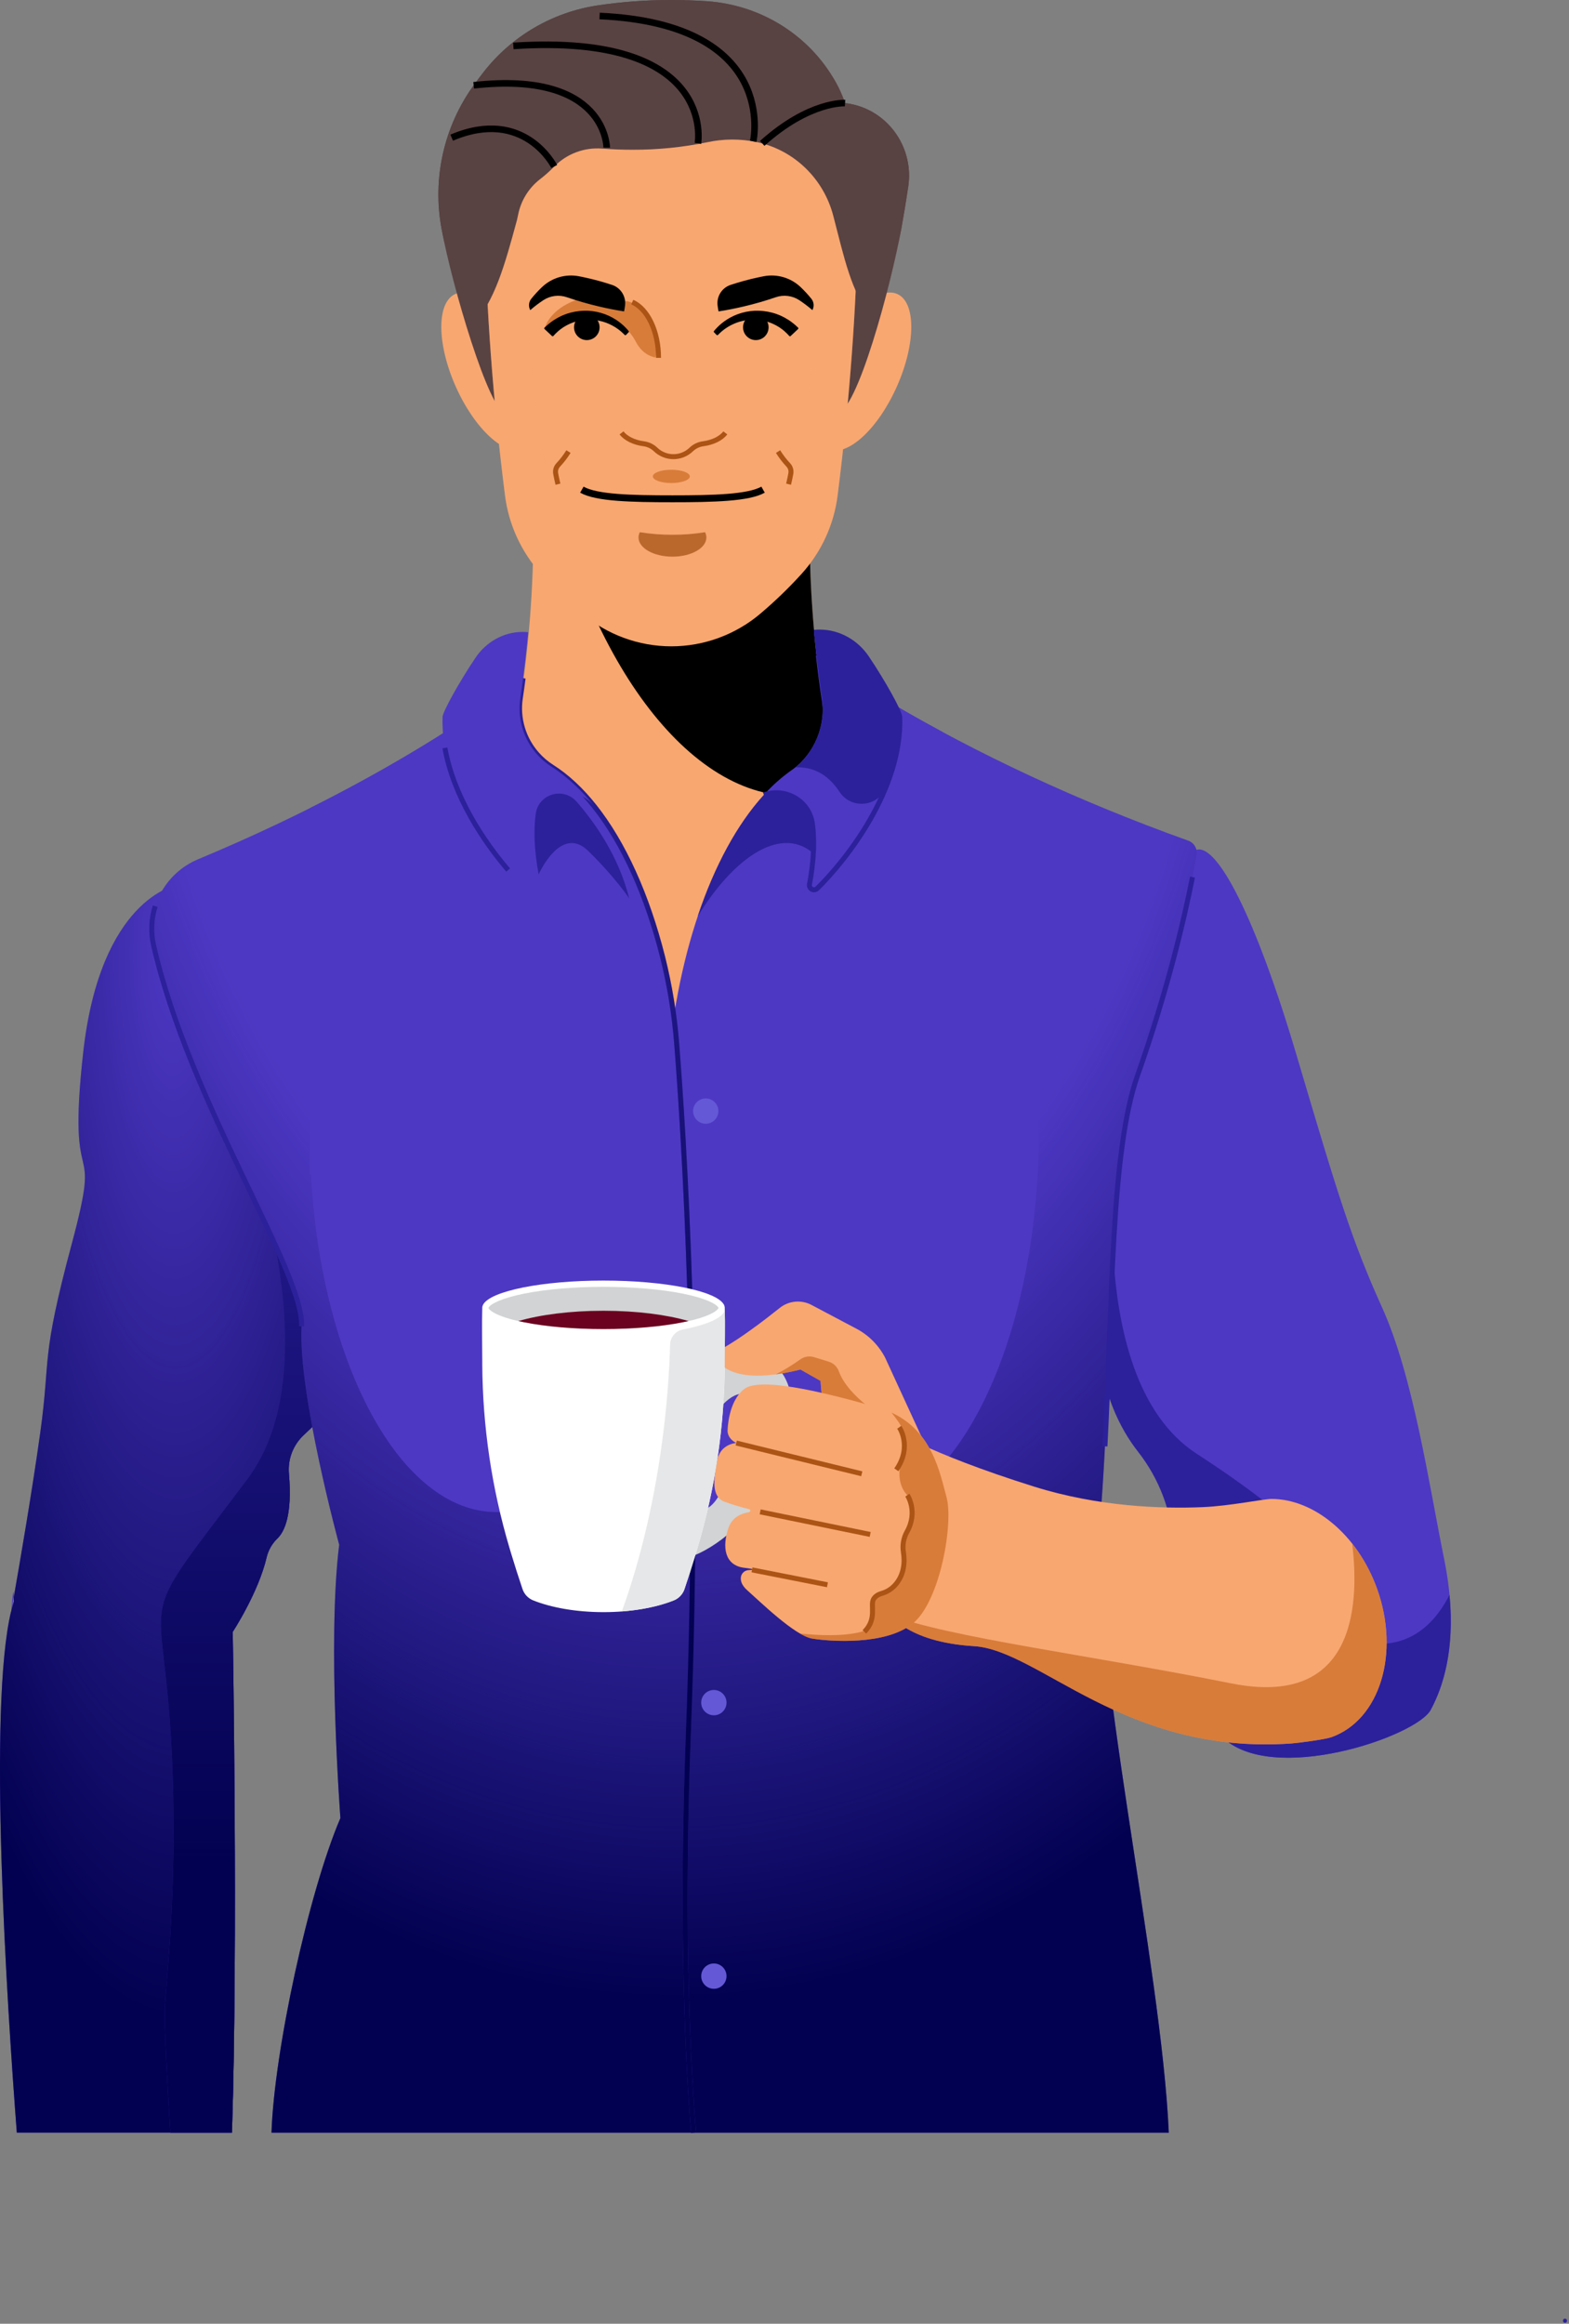 <?xml version="1.0" encoding="UTF-8"?> <svg xmlns="http://www.w3.org/2000/svg" width="633" height="937" viewBox="0 0 633 937" fill="none"><rect x="0" y="0" width="633" height="937" fill="#808080" stroke="none"/> <path d="M468.197 341.138C468.197 341.138 474.411 345.278 482.695 342.675C490.979 340.072 506.479 369.434 523.128 425.614C539.776 481.794 545.183 499.756 557.668 527.395C570.153 555.035 576.393 597.896 582.637 628.691C588.882 659.486 583.053 678.627 577.227 689.447C571.402 700.267 512.864 720.215 492.895 700.247C478.474 685.826 475.255 650.147 473.466 622.97C472.618 609.32 467.653 596.247 459.226 585.475C452.034 576.347 444.112 561.282 442.792 538.42C440.296 495.106 437.797 370.258 437.797 370.258L468.197 341.138Z" fill="#4D38C3"></path> <path d="M536.78 658.009C563.679 670.28 577.675 657.108 584.79 643.072C586.93 665.6 582.076 680.42 577.219 689.441C571.394 700.261 512.865 720.219 492.89 700.244C486.917 694.271 482.871 684.657 480.047 673.512C493.396 658.887 512.735 647.042 536.78 658.009Z" fill="#2C219B"></path> <path d="M451.871 447.539C451.871 447.539 434.144 554.733 482.837 586.222C531.53 617.71 541.556 636.312 541.556 636.312L473.672 625.696C473.609 624.779 473.549 623.87 473.491 622.97C472.642 609.319 467.677 596.247 459.251 585.475C452.058 576.347 444.136 561.282 442.816 538.42C441.718 519.359 440.619 484.517 439.734 451.468L451.871 447.539Z" fill="#2C219B"></path> <path d="M5.58 643.899C5.5 637.99 4.713 647.312 4.532 649.567C4.585 649.345 4.642 649.124 4.696 648.897C4.88 647.858 5.185 646.156 5.58 643.899Z" fill="#4D38C3"></path> <path d="M6.783 859.937H93.578C96.063 784.251 93.896 658.009 93.896 658.009C93.896 658.009 104.24 642.228 107.56 627.981C108.259 625.052 109.787 622.386 111.961 620.303C114.752 617.596 117.991 610.883 116.564 594.224C116.31 591.343 116.717 588.441 117.754 585.74C118.792 583.039 120.432 580.611 122.55 578.641C130.811 570.993 143.862 557.396 148.451 544.138C155.365 524.159 70.846 357.039 70.846 357.039C70.846 357.039 40.496 362.419 33.579 424.27C26.661 486.122 41.645 454.238 28.969 501.491C16.293 548.744 20.518 546.737 16.29 577.324C13.044 600.81 7.832 631.099 5.571 643.899C5.571 644.418 5.571 645.048 5.571 645.815C5.259 646.77 4.964 647.805 4.683 648.901L4.482 650.033C4.482 650.033 4.482 649.859 4.519 649.56C-4.945 688.281 2.77 807.556 6.783 859.937Z" fill="#4D38C3"></path> <path d="M6.783 859.937H93.578C96.063 784.251 93.896 658.009 93.896 658.009C93.896 658.009 104.24 642.228 107.56 627.981C108.259 625.052 109.787 622.386 111.961 620.303C114.752 617.596 117.991 610.883 116.564 594.224C116.31 591.343 116.717 588.441 117.754 585.74C118.792 583.039 120.432 580.611 122.55 578.641C130.811 570.993 143.862 557.396 148.451 544.138C155.365 524.159 70.846 357.039 70.846 357.039C70.846 357.039 40.496 362.419 33.579 424.27C26.661 486.122 41.645 454.238 28.969 501.491C16.293 548.744 20.518 546.737 16.29 577.324C13.044 600.81 7.832 631.099 5.571 643.899C5.571 644.418 5.571 645.048 5.571 645.815C5.259 646.77 4.964 647.805 4.683 648.901L4.482 650.033C4.482 650.033 4.482 649.859 4.519 649.56C-4.945 688.281 2.77 807.556 6.783 859.937Z" fill="url(#paint0_radial)"></path> <path d="M68.514 693.9C72.534 749.842 67.509 794.964 66.504 808.578C66.116 813.854 67.218 835.46 68.715 859.938H93.578C96.063 784.251 93.896 658.009 93.896 658.009C93.896 658.009 104.24 642.228 107.56 627.981C108.259 625.052 109.787 622.387 111.962 620.304C114.752 617.597 117.991 610.884 116.564 594.225C116.31 591.343 116.717 588.441 117.754 585.741C118.792 583.04 120.432 580.612 122.551 578.642C130.811 570.994 143.862 557.397 148.452 544.138C153.091 530.739 116.598 451.157 92.064 400.192L78.57 405.056C78.57 405.056 143.892 537.918 99.674 596.637C55.457 655.356 64.495 637.971 68.514 693.9Z" fill="#2C219B"></path> <path d="M68.514 693.9C72.534 749.842 67.509 794.964 66.504 808.578C66.116 813.854 67.218 835.46 68.715 859.938H93.578C96.063 784.251 93.896 658.009 93.896 658.009C93.896 658.009 104.24 642.228 107.56 627.981C108.259 625.052 109.787 622.387 111.962 620.304C114.752 617.597 117.991 610.884 116.564 594.225C116.31 591.343 116.717 588.441 117.754 585.741C118.792 583.04 120.432 580.612 122.551 578.642C130.811 570.994 143.862 557.397 148.452 544.138C153.091 530.739 116.598 451.157 92.064 400.192L78.57 405.056C78.57 405.056 143.892 537.918 99.674 596.637C55.457 655.356 64.495 637.971 68.514 693.9Z" fill="url(#paint1_linear)"></path> <path d="M121.664 534.802C120.194 561.818 136.846 622.876 136.846 622.876C131.948 662.069 137.335 733.085 137.335 733.085C124.431 763.197 110.59 827.343 109.531 859.95H471.538C468.604 792.588 439.654 665.288 443.922 612.116C449.309 545.019 446.505 468.96 458.879 433.844C472.808 394.316 479.648 362.493 482.76 344.812C482.976 343.595 482.754 342.341 482.134 341.272C481.515 340.203 480.536 339.387 479.373 338.97C390.221 307.019 316.497 262.527 271.921 217.455L269.466 218.175C233.696 263.796 165.735 310.734 79.912 346.474C73.306 349.226 67.885 354.223 64.604 360.583C61.322 366.942 60.392 374.256 61.977 381.235C76.381 444.476 122.833 513.265 121.664 534.802Z" fill="#4D38C3"></path> <path d="M121.664 534.802C120.194 561.818 136.846 622.876 136.846 622.876C131.948 662.069 137.335 733.085 137.335 733.085C124.431 763.197 110.59 827.343 109.531 859.95H471.538C468.604 792.588 439.654 665.288 443.922 612.116C449.309 545.019 446.505 468.96 458.879 433.844C472.808 394.316 479.648 362.493 482.76 344.812C482.976 343.595 482.754 342.341 482.134 341.272C481.515 340.203 480.536 339.387 479.373 338.97C390.221 307.019 316.497 262.527 271.921 217.455L269.466 218.175C233.696 263.796 165.735 310.734 79.912 346.474C73.306 349.226 67.885 354.223 64.604 360.583C61.322 366.942 60.392 374.256 61.977 381.235C76.381 444.476 122.833 513.265 121.664 534.802Z" fill="url(#paint2_radial)"></path> <path d="M481.099 353.663C477.441 372.178 470.714 400.226 458.876 433.831C448.253 463.98 448.826 524.277 445.781 583.201" stroke="#2C219B" stroke-width="2.01" stroke-miterlimit="10"></path> <path d="M121.663 534.802C122.835 513.266 76.393 444.477 61.969 381.235C60.769 375.995 60.989 370.53 62.605 365.404" stroke="#2C219B" stroke-width="2.01" stroke-miterlimit="10"></path> <path d="M334.277 143.846C326.613 161.121 326.573 177.796 334.2 181.089C341.828 184.382 354.209 173.049 361.873 155.771C369.538 138.493 369.578 121.82 361.95 118.527C354.323 115.235 341.942 126.57 334.277 143.846ZM211.412 143.846C219.076 161.121 219.117 177.796 211.489 181.089C203.862 184.382 191.481 173.049 183.816 155.771C176.152 138.493 176.111 121.82 183.739 118.527C191.367 115.235 203.751 126.57 211.412 143.846Z" fill="#F8A770"></path> <path d="M363.634 92.185C359.59 114.455 345.702 166.656 337.568 166.656H204.108C197.465 166.656 182.169 114.455 178.123 92.185L178.073 91.911C176.261 81.94 176.48 71.707 178.718 61.823C180.955 51.939 185.164 42.609 191.093 34.391C192.386 32.604 193.726 30.817 195.113 29.031C206.419 14.551 222.839 4.95 241.003 2.199C250.893 0.723 260.88 -0.011 270.88 0.001C275.724 0.001 280.483 0.164 285.157 0.49C306.02 1.934 325.074 13.196 335.947 31.061C337.999 34.366 339.67 37.892 340.928 41.573C341.949 41.678 342.963 41.846 343.963 42.075C358.94 45.425 368.675 59.953 366.441 75.138C365.612 80.757 364.676 86.439 363.634 92.185Z" fill="#594242"></path> <path d="M214.071 187.447H327.732C326.033 208.581 326.281 233.062 328.857 258.986C332.361 294.253 339.556 326.006 348.561 349.733L270.905 448.034L193.242 349.723C202.247 325.999 209.442 294.243 212.946 258.976C215.522 233.062 215.77 208.581 214.071 187.447Z" fill="#F8A770"></path> <path d="M324.551 320.67C329.387 320.191 334.128 319.004 338.62 317.15C334.329 299.63 330.949 279.926 328.869 258.986C326.293 233.065 326.045 208.585 327.743 187.451H220.25C236.835 267.699 279.995 325.045 324.551 320.67Z" fill="black"></path> <path d="M202.484 66.327C197.819 73.59 195.418 82.076 195.586 90.707C196.149 123.736 198.806 160.766 203.733 199.687C203.733 199.741 203.733 199.798 203.757 199.852C205.267 211.62 210.35 222.642 218.322 231.43C223.5 237.123 229.044 242.471 234.92 247.439C244.954 255.947 257.682 260.617 270.837 260.617C283.992 260.617 296.72 255.947 306.754 247.439C312.63 242.471 318.173 237.124 323.349 231.43C331.325 222.645 336.411 211.622 337.918 199.852C337.918 199.798 337.918 199.741 337.938 199.687C342.869 160.766 345.522 123.736 346.088 90.707C346.257 82.077 343.857 73.591 339.194 66.327L339.02 66.056C335.909 61.267 331.884 57.139 327.175 53.909C322.466 50.679 317.165 48.411 311.578 47.233C284.704 41.661 256.973 41.661 230.1 47.233C224.514 48.411 219.216 50.68 214.509 53.91C209.802 57.139 205.778 61.265 202.668 66.052L202.484 66.327Z" fill="#F8A770"></path> <g style="mix-blend-mode:multiply" opacity="0.25"> <path d="M326.973 151.678C330.604 114.709 328.135 79.8 320.943 50.358C328.327 53.787 334.597 59.226 339.032 66.052L339.207 66.324C343.871 73.586 346.271 82.071 346.104 90.701C345.541 123.73 342.888 160.759 337.954 199.681C337.954 199.734 337.954 199.791 337.934 199.845C336.427 211.615 331.341 222.638 323.365 231.424C318.189 237.117 312.646 242.465 306.77 247.433C304.724 249.167 302.555 250.751 300.281 252.173C313.614 224.289 323.241 189.678 326.973 151.678Z" fill="#F8A770"></path> </g> <g style="mix-blend-mode:screen" opacity="0.3"> <path d="M214.706 151.678C211.075 114.709 213.544 79.8 220.736 50.358C213.352 53.787 207.083 59.226 202.647 66.052L202.473 66.324C197.809 73.586 195.408 82.071 195.575 90.701C196.138 123.73 198.791 160.759 203.725 199.681C203.725 199.734 203.725 199.791 203.746 199.845C205.253 211.615 210.338 222.638 218.314 231.424C223.49 237.117 229.034 242.465 234.909 247.433C236.955 249.167 239.124 250.751 241.398 252.173C228.062 224.289 218.435 189.678 214.706 151.678Z" fill="#F8A770"></path> </g> <path opacity="0.6" d="M219.75 132.319H219.941L224.534 131.143L229.327 128.148L234.931 127.143H242.609L246.086 129.193L246.133 129.217C246.113 129.444 246.096 129.676 246.086 129.913C246.565 129.837 247.052 129.828 247.534 129.887C249.654 130.131 251.888 131.562 253.878 133.876C254.942 135.126 255.859 136.494 256.612 137.953C257.269 139.243 258.138 140.413 259.184 141.413C260.64 142.804 262.46 143.755 264.434 144.157C264.633 143.246 264.745 142.319 264.768 141.387C264.807 138.56 264.343 135.75 263.398 133.086C260.759 125.438 255.195 120.383 250.833 121.579C250.735 121.606 250.636 121.636 250.535 121.669C249.834 121.915 249.196 122.312 248.666 122.832L241.326 119.174C230.654 119.897 221.974 125.284 219.75 132.319Z" fill="#C36016"></path> <path d="M292.629 174.557C290.907 176.768 287.624 178.416 283.674 178.938C281.863 179.177 280.176 179.989 278.861 181.256C276.932 183.108 274.361 184.143 271.687 184.143C269.013 184.143 266.442 183.108 264.513 181.256C263.86 180.626 263.11 180.105 262.292 179.712C261.473 179.318 260.597 179.057 259.696 178.938C255.747 178.416 252.464 176.768 250.742 174.557" stroke="#AB5415" stroke-width="2.01" stroke-miterlimit="10"></path> <path d="M195.129 29.037C206.43 14.557 222.845 4.954 241.005 2.198C250.895 0.722 260.882 -0.012 270.882 0C272.694 0 274.493 0.03 276.285 0.077L277.059 0.181V0.094C279.871 0.177 282.652 0.313 285.404 0.503C306.297 1.977 325.34 13.399 336.134 31.371C338.102 34.586 339.71 38.008 340.927 41.575C341.948 41.681 342.962 41.849 343.962 42.078C358.939 45.427 368.674 59.956 366.44 75.14C365.613 80.757 364.68 86.438 363.639 92.184C361.398 104.532 354.595 116.464 351.657 127.837C343.456 118.099 340.562 103.792 336.167 86.969C332.342 72.31 320.758 60.84 306.019 57.453L305.144 57.259C298.583 55.91 291.812 55.947 285.266 57.37C275.347 59.408 265.244 60.419 255.118 60.384C250.944 60.384 246.857 60.224 242.884 59.915C239.338 59.636 235.775 60.14 232.445 61.39C229.116 62.641 226.101 64.607 223.616 67.151C221.806 69.003 219.867 70.724 217.814 72.303C213.238 75.877 210.111 80.986 209.011 86.687C208.82 87.652 208.659 88.382 208.542 88.821C203.674 106.709 199.601 121.666 190.61 131.153C187.327 118.792 180.597 105.738 178.138 92.184L178.088 91.91C176.276 81.939 176.496 71.706 178.733 61.822C180.971 51.938 185.18 42.608 191.109 34.39C192.395 32.603 193.735 30.819 195.129 29.037Z" fill="#594242"></path> <path d="M307.85 197.443C301.998 200.769 287.838 201.128 271.3 201.128C254.762 201.128 240.606 200.793 234.75 197.443" stroke="black" stroke-width="2.787" stroke-miterlimit="10"></path> <path d="M271.29 215.633C275.697 215.644 280.099 215.299 284.451 214.601C284.795 215.26 284.978 215.991 284.984 216.735C284.984 221.003 278.85 224.46 271.286 224.46C263.722 224.46 257.605 221.003 257.605 216.735C257.611 215.991 257.794 215.26 258.138 214.601C262.487 215.299 266.885 215.644 271.29 215.633Z" fill="#BB682D"></path> <path d="M265.675 144.298C265.675 133.511 261.183 124.44 255.09 121.817" stroke="#AB5415" stroke-width="2.01" stroke-miterlimit="10"></path> <path d="M253.337 133.726L253.079 133.425C252.905 133.23 252.681 132.942 252.315 132.577C252.138 132.396 251.947 132.185 251.726 131.974L251.012 131.304L250.161 130.584C249.853 130.339 249.522 130.095 249.177 129.834C248.418 129.294 247.627 128.801 246.808 128.356C245.89 127.857 244.937 127.422 243.958 127.057C242.902 126.67 241.821 126.359 240.722 126.125C239.58 125.892 238.422 125.745 237.258 125.687H237.037H236.926H235.754H235.529L234.625 125.727C234.327 125.743 234.042 125.78 233.751 125.804C232.613 125.918 231.486 126.122 230.381 126.413C229.838 126.541 229.319 126.722 228.803 126.879C228.548 126.966 228.3 127.063 228.053 127.154C227.805 127.244 227.563 127.335 227.329 127.442L226.632 127.743L225.962 128.078C225.523 128.283 225.121 128.52 224.726 128.748C224.331 128.976 223.976 129.207 223.624 129.418C223.272 129.629 222.954 129.87 222.663 130.088C222.076 130.527 221.571 130.919 221.175 131.271C220.78 131.622 220.475 131.9 220.268 132.095L219.953 132.393L222.967 135.227L223.209 134.962C223.366 134.791 223.591 134.527 223.905 134.225C224.22 133.924 224.602 133.555 225.061 133.15C225.299 132.959 225.547 132.748 225.818 132.537C226.09 132.326 226.381 132.112 226.696 131.904C227.011 131.696 227.336 131.468 227.701 131.271L228.237 130.956L228.806 130.658C228.997 130.554 229.195 130.46 229.399 130.366C229.604 130.272 229.808 130.175 230.016 130.085C230.441 129.921 230.87 129.73 231.325 129.586C232.254 129.262 233.208 129.014 234.176 128.842C234.424 128.802 234.679 128.748 234.923 128.718L235.657 128.628L235.841 128.604H236.045L236.457 128.577L236.869 128.551H237.224C238.254 128.524 239.284 128.575 240.306 128.705C241.3 128.838 242.282 129.04 243.247 129.311C244.154 129.573 245.04 129.899 245.9 130.286C246.676 130.633 247.43 131.027 248.158 131.465C248.493 131.679 248.812 131.884 249.113 132.085L249.944 132.688L250.651 133.254C250.865 133.431 251.046 133.589 251.22 133.753C251.555 134.041 251.833 134.336 252.014 134.51L252.295 134.788L253.337 133.726Z" fill="black" stroke="black" stroke-width="0.76" stroke-linecap="round" stroke-linejoin="round"></path> <path d="M236.749 137.14C239.595 137.14 241.902 134.833 241.902 131.988C241.902 129.143 239.595 126.836 236.749 126.836C233.904 126.836 231.597 129.143 231.597 131.988C231.597 134.833 233.904 137.14 236.749 137.14Z" fill="black"></path> <path d="M213.932 125.06C213.539 124.343 213.366 123.525 213.437 122.71C213.508 121.895 213.819 121.119 214.331 120.481C215.645 118.854 217.06 117.312 218.569 115.865L218.605 115.831C220.555 113.955 222.926 112.572 225.519 111.799C228.112 111.026 230.853 110.884 233.512 111.386C234.017 111.482 234.524 111.582 235.033 111.687C237.207 112.136 239.334 112.649 241.398 113.215C243.298 113.733 245.148 114.291 246.948 114.89C248.636 115.454 250.077 116.583 251.029 118.086C251.982 119.589 252.387 121.374 252.178 123.141C252.077 123.955 251.946 124.765 251.779 125.573C248.496 125.057 245.136 124.403 241.729 123.603C237.324 122.573 232.974 121.322 228.695 119.854C227.133 119.314 225.469 119.139 223.829 119.343C222.189 119.546 220.618 120.122 219.235 121.027C217.38 122.247 215.608 123.59 213.932 125.047V125.06Z" fill="black"></path> <path d="M288.339 133.726L288.597 133.424C288.771 133.23 288.996 132.942 289.361 132.577C289.539 132.396 289.73 132.185 289.951 131.974L290.664 131.304L291.515 130.583C291.823 130.339 292.155 130.094 292.5 129.833C293.259 129.293 294.05 128.8 294.868 128.356C295.787 127.856 296.739 127.422 297.719 127.056C298.774 126.67 299.856 126.358 300.955 126.125C302.097 125.891 303.255 125.744 304.419 125.686H304.64H304.75H305.923H306.147L307.052 125.726C307.35 125.743 307.634 125.78 307.926 125.803C309.064 125.917 310.19 126.121 311.296 126.413C311.838 126.54 312.358 126.721 312.874 126.879C313.128 126.966 313.376 127.063 313.624 127.153C313.872 127.244 314.113 127.334 314.348 127.441L315.044 127.743L315.714 128.078C316.153 128.282 316.555 128.52 316.95 128.748C317.346 128.976 317.701 129.207 318.052 129.418C318.404 129.629 318.722 129.87 319.014 130.088C319.6 130.527 320.106 130.918 320.501 131.27C320.896 131.622 321.201 131.9 321.409 132.094L321.724 132.392L318.709 135.226L318.468 134.962C318.31 134.791 318.086 134.526 317.771 134.225C317.456 133.923 317.074 133.555 316.615 133.149C316.377 132.959 316.13 132.747 315.858 132.536C315.587 132.325 315.296 132.111 314.981 131.903C314.666 131.696 314.341 131.468 313.976 131.27L313.44 130.955L312.87 130.657C312.679 130.553 312.482 130.46 312.277 130.366C312.073 130.272 311.869 130.175 311.661 130.084C311.236 129.92 310.807 129.729 310.351 129.585C309.422 129.262 308.469 129.013 307.5 128.842C307.253 128.801 306.998 128.748 306.753 128.718L306.02 128.627L305.836 128.604H305.631L305.219 128.577L304.807 128.55H304.452C303.422 128.523 302.392 128.575 301.37 128.704C300.377 128.837 299.394 129.04 298.429 129.311C297.523 129.573 296.636 129.899 295.776 130.285C295 130.633 294.246 131.026 293.518 131.465C293.183 131.679 292.865 131.883 292.563 132.084L291.733 132.687L291.026 133.253C290.812 133.431 290.631 133.588 290.456 133.752C290.121 134.041 289.843 134.335 289.663 134.51L289.381 134.788L288.339 133.726Z" fill="black" stroke="black" stroke-width="0.76" stroke-linecap="round" stroke-linejoin="round"></path> <path d="M304.929 137.14C307.774 137.14 310.081 134.833 310.081 131.988C310.081 129.142 307.774 126.835 304.929 126.835C302.084 126.835 299.777 129.142 299.777 131.988C299.777 134.833 302.084 137.14 304.929 137.14Z" fill="black"></path> <path d="M327.744 125.06C328.137 124.343 328.31 123.525 328.239 122.71C328.168 121.895 327.857 121.119 327.345 120.481C326.031 118.854 324.616 117.312 323.107 115.865L323.071 115.831C321.121 113.955 318.75 112.572 316.157 111.799C313.564 111.026 310.823 110.884 308.164 111.386C307.659 111.482 307.152 111.582 306.643 111.687C304.469 112.136 302.342 112.649 300.278 113.215C298.378 113.733 296.528 114.291 294.728 114.89C293.04 115.454 291.599 116.583 290.647 118.086C289.694 119.589 289.289 121.374 289.499 123.141C289.599 123.955 289.73 124.765 289.897 125.573C293.18 125.057 296.54 124.403 299.947 123.603C304.352 122.573 308.702 121.322 312.981 119.854C314.543 119.314 316.207 119.139 317.847 119.343C319.487 119.546 321.058 120.122 322.441 121.027C324.296 122.247 326.068 123.59 327.744 125.047V125.06Z" fill="black"></path> <path d="M313.902 182.087C315.099 184.022 316.487 185.833 318.045 187.491C318.473 187.951 318.787 188.506 318.961 189.11C319.136 189.714 319.166 190.35 319.05 190.968C318.785 192.419 318.482 193.842 318.142 195.236" stroke="#AB5415" stroke-width="2.01" stroke-miterlimit="10"></path> <path d="M229.339 182.087C228.142 184.022 226.753 185.833 225.195 187.491C224.767 187.951 224.454 188.506 224.279 189.11C224.105 189.714 224.074 190.35 224.19 190.968C224.456 192.419 224.759 193.842 225.098 195.236" stroke="#AB5415" stroke-width="2.01" stroke-miterlimit="10"></path> <path d="M340.924 41.575C340.924 41.575 326.65 40.62 307.516 57.818" stroke="black" stroke-width="2.66" stroke-miterlimit="10"></path> <path d="M303.879 57.001C303.879 57.001 314.598 9.788 241.907 6.445" stroke="black" stroke-width="2.66" stroke-miterlimit="10"></path> <path d="M281.566 57.819C281.566 57.819 289.428 13.125 207.106 18.512" stroke="black" stroke-width="2.66" stroke-miterlimit="10"></path> <path d="M244.772 59.534C244.772 59.534 244.772 28.38 191.097 34.393" stroke="black" stroke-width="2.66" stroke-miterlimit="10"></path> <path d="M223.588 67.128C223.588 67.128 211.562 43.059 182.234 55.51" stroke="black" stroke-width="2.66" stroke-miterlimit="10"></path> <path opacity="0.6" d="M270.84 194.767C274.958 194.767 278.297 193.57 278.297 192.094C278.297 190.617 274.958 189.42 270.84 189.42C266.722 189.42 263.383 190.617 263.383 192.094C263.383 193.57 266.722 194.767 270.84 194.767Z" fill="#C36016"></path> <path d="M124.953 325.899V473.627H125.439C129.72 550.214 161.6 609.707 200.294 609.707H343.771C385.383 609.707 419.113 540.909 419.113 456.04C419.113 398.185 403.432 347.797 380.254 321.585V295.148C362.703 285.753 345.654 275.449 329.176 264.279C329.886 270.664 330.711 276.917 331.652 283.038C332.462 288.212 331.792 293.509 329.717 298.318C327.642 303.126 324.248 307.249 319.927 310.208C297.249 325.604 279.351 362.453 272.011 408.952C266.487 373.842 254.927 344.263 239.853 325.232C234.54 318.533 228.798 313.146 222.705 309.287C220.463 307.863 218.433 306.13 216.675 304.139C213.969 301.096 211.963 297.498 210.798 293.596C209.634 289.695 209.339 285.585 209.935 281.557C210.337 278.895 210.716 276.202 211.071 273.477C186.493 291.881 157.447 309.649 124.953 325.899Z" fill="#4D38C3"></path> <path d="M211.043 273.474C210.688 276.194 210.311 278.886 209.911 281.551C209.314 285.578 209.608 289.688 210.773 293.59C211.938 297.491 213.944 301.09 216.651 304.132C218.408 306.124 220.438 307.857 222.68 309.281C228.764 313.14 234.515 318.529 239.828 325.226C251.492 339.928 261.039 360.938 267.33 385.922C270.208 397.466 272.113 409.232 273.025 421.095C275.802 456.292 282.884 564.341 277.748 698.056C275.042 768.564 276.844 821.967 279.778 859.927" stroke="#2C219B" stroke-width="2.01" stroke-miterlimit="10"></path> <path d="M211.043 273.474C210.688 276.194 210.311 278.886 209.911 281.551C209.314 285.578 209.608 289.688 210.773 293.59C211.938 297.491 213.944 301.09 216.651 304.132C218.408 306.124 220.438 307.857 222.68 309.281C228.764 313.14 234.515 318.529 239.828 325.226C251.492 339.928 261.039 360.938 267.33 385.922C270.208 397.466 272.113 409.232 273.025 421.095C275.802 456.292 282.884 564.341 277.748 698.056C275.042 768.564 276.844 821.967 279.778 859.927" stroke="url(#paint3_linear)" stroke-width="2.01" stroke-miterlimit="10"></path> <path d="M285.348 554.79C285.348 554.79 313.132 535.602 319.007 562.14C324.883 588.677 296.962 624.886 273.319 629.24C249.676 633.595 280.993 608.294 280.993 608.294C280.993 608.294 286.708 612.026 292.145 598.753C297.582 585.481 301.96 562.602 300.258 562.14C298.557 561.677 291.656 561.584 282.169 580.899C272.682 600.214 285.348 554.79 285.348 554.79Z" fill="#D1D3D4"></path> <path d="M292.391 527.392C292.391 527.322 292.391 527.262 292.391 527.205C292.356 526.766 292.221 526.34 291.995 525.962C288.89 520.545 268.349 516.361 243.483 516.361C218.617 516.361 198.063 520.565 194.964 525.965C194.739 526.343 194.604 526.767 194.569 527.205C194.569 527.262 194.569 527.322 194.569 527.392C194.361 534.065 194.569 542.132 194.569 548.992C194.569 549.364 194.569 549.749 194.569 550.155C194.707 575.189 198.394 600.076 205.519 624.075C205.734 624.806 205.955 625.533 206.169 626.256C207.674 631.241 209.221 636.08 210.809 640.774C211.159 641.806 211.73 642.749 212.483 643.537C213.235 644.326 214.149 644.941 215.163 645.34C222.51 648.258 232.489 650.053 243.483 650.053C254.477 650.053 264.45 648.261 271.792 645.344C272.806 644.945 273.721 644.329 274.473 643.541C275.225 642.752 275.797 641.809 276.147 640.778C277.733 636.088 279.28 631.246 280.79 626.253C281.005 625.529 281.226 624.802 281.44 624.072C288.573 600.077 292.266 575.191 292.411 550.158C292.411 549.756 292.411 549.371 292.411 549.002C292.391 542.118 292.598 534.065 292.391 527.392Z" fill="white"></path> <path d="M243.469 518.891C255.268 518.891 266.607 519.855 275.397 521.611C284.723 523.473 288.987 525.798 289.801 527.228C289.838 527.283 289.863 527.345 289.875 527.409C289.868 527.457 289.852 527.502 289.828 527.543C289.67 527.851 287.928 530.669 275.648 533.154C266.821 534.94 255.395 535.925 243.466 535.925C231.537 535.925 220.111 534.94 211.284 533.154C199.004 530.669 197.258 527.851 197.101 527.537C197.078 527.496 197.063 527.452 197.057 527.406C197.068 527.346 197.091 527.289 197.124 527.238C197.948 525.798 202.213 523.47 211.529 521.611C220.332 519.842 231.671 518.891 243.469 518.891Z" fill="#D1D3D4"></path> <path d="M209.152 532.682C217.982 530.113 230.099 528.528 243.468 528.528C256.837 528.528 268.953 530.113 277.784 532.682C277.114 532.836 276.4 532.99 275.65 533.141C266.823 534.927 255.397 535.911 243.468 535.911C231.539 535.911 220.113 534.927 211.286 533.141C210.536 532.987 209.825 532.836 209.152 532.682Z" fill="#6B0320"></path> <path d="M376.642 589.907L357.126 547.495C354.548 542.493 350.5 538.401 345.525 535.77L327.389 526.18C325.371 525.111 323.084 524.655 320.81 524.869C318.536 525.082 316.374 525.954 314.589 527.379C308.345 532.357 298.49 539.897 291.667 543.585C291.169 543.85 290.733 544.218 290.388 544.664C290.044 545.11 289.798 545.625 289.667 546.173C289.537 546.722 289.524 547.292 289.631 547.845C289.738 548.399 289.961 548.923 290.286 549.384C293.281 553.488 302.483 557.424 322.947 552.228L331.041 556.814C331.041 556.814 332.119 578.29 338.055 583.201C343.991 588.111 376.642 589.907 376.642 589.907Z" fill="#F8A770"></path> <g style="mix-blend-mode:screen" opacity="0.3"> <path d="M291.663 543.586C295.519 541.502 300.342 538.189 304.935 534.803C306.801 535.853 308.378 537.349 309.524 539.158C309.869 539.725 310.092 540.357 310.181 541.014C310.271 541.671 310.223 542.34 310.042 542.978C309.861 543.616 309.55 544.21 309.129 544.723C308.708 545.236 308.186 545.656 307.595 545.958C304.443 547.576 299.961 549.71 297.616 550.061C294.999 550.453 291.79 547.334 290.29 544.822C290.645 544.309 291.115 543.886 291.663 543.586Z" fill="#F8A770"></path> </g> <path opacity="0.6" d="M312.945 554.198C316.412 552.423 319.742 550.391 322.907 548.122C323.699 547.56 324.609 547.188 325.568 547.034C326.526 546.881 327.507 546.951 328.434 547.237L334.34 549.06C335.263 549.339 336.109 549.827 336.811 550.488C337.514 551.148 338.054 551.962 338.39 552.865C342.226 563.424 357.149 571.932 357.149 571.932L334.561 577.326C331.657 569.216 331.034 556.815 331.034 556.815L322.941 552.229C319.65 553.079 316.312 553.737 312.945 554.198Z" fill="#C36016"></path> <path d="M417.058 599.397C443.157 607.594 468.753 608.402 485.167 607.718C496.285 607.256 509.678 604.409 513.001 604.409C529.998 604.409 547.678 618.756 555.544 640.55C564.923 666.605 556.723 693.427 537.207 700.462C534.708 701.363 523.861 702.807 521.091 703.005C453.792 707.818 419.256 665.346 392.926 663.764C365.075 662.09 358.359 650.03 358.359 650.03V575.503C358.359 575.503 373.272 585.653 417.058 599.397Z" fill="#F8A770"></path> <path opacity="0.6" d="M496.709 678.782C546.062 688.654 548.668 648.372 545.533 622.424C549.816 627.889 553.19 634.01 555.522 640.55C564.901 666.605 556.701 693.427 537.185 700.462C534.686 701.363 523.839 702.807 521.069 703.004C453.771 707.818 419.234 665.345 392.904 663.764C370.363 662.424 361.667 654.257 359.168 651.199C382.767 660.254 438.653 667.171 496.709 678.782Z" fill="#C36016"></path> <path d="M354.292 567.594C332.893 561.434 306.758 555.069 300.256 560.077C293.754 565.085 293.556 576.465 293.556 576.465C293.556 576.465 292.977 579.741 297.027 581.861C297.027 581.861 290.458 582.102 289.248 589.231C288.039 596.359 286.773 603.448 292.381 605.568C295.615 606.727 298.907 607.721 302.242 608.546C302.38 608.58 302.502 608.661 302.586 608.775C302.67 608.889 302.712 609.029 302.705 609.17C302.697 609.312 302.641 609.446 302.545 609.551C302.449 609.655 302.319 609.723 302.179 609.742C299.144 610.228 295.429 611.725 293.938 615.979C291.238 623.684 292.283 631.208 300.246 632.172C305.482 632.806 303.83 633.023 302.088 633.097C301.301 633.121 300.548 633.424 299.963 633.951C299.379 634.479 299 635.197 298.896 635.978C298.732 637.398 299.204 639.237 301.459 641.23C306.483 645.666 320.646 659.544 327.631 660.703C334.615 661.862 357.364 663.594 368.355 654.533C379.346 645.471 384.742 614.046 381.851 603.638C378.96 593.231 375.691 573.765 354.292 567.594Z" fill="#F8A770"></path> <path opacity="0.6" d="M347.36 658.01C354.489 656.174 351.015 647.408 352.365 644.902C353.095 643.545 354.506 642.865 355.645 642.53C357.666 641.96 359.496 640.855 360.941 639.331C364.917 635.03 365.048 629.664 364.461 625.932C363.996 623.109 364.495 620.212 365.878 617.708C370.494 609.491 366.049 602.882 366.049 602.882C366.049 602.882 360.13 597.746 364.398 586.715C367.453 578.813 362.853 573.785 359.681 569.598C376.276 577.235 379.228 594.189 381.857 603.655C384.748 614.067 379.351 645.488 368.361 654.55C357.37 663.611 334.624 661.876 327.637 660.72C326.236 660.489 324.545 659.738 322.699 658.663C330.367 659.481 340.078 659.886 347.36 658.01Z" fill="#C36016"></path> <path d="M361.616 592.657C368.172 583.208 362.788 575.503 362.788 575.503M366.064 602.878C366.064 602.878 370.51 609.487 365.894 617.704C364.511 620.208 364.011 623.105 364.477 625.928C365.063 629.666 364.932 635.03 360.956 639.327C359.511 640.851 357.681 641.956 355.66 642.526C354.521 642.861 353.111 643.531 352.38 644.898C351.04 647.404 353.921 652.804 348.719 658.006M351.064 618.723L306.685 609.618M347.671 594.262L297.031 581.868M333.826 639.019L303.389 633.01" stroke="#AB5415" stroke-width="2.01" stroke-miterlimit="10"></path> <path d="M292.392 527.758C292.392 527.828 292.392 527.889 292.392 527.946C292.357 528.384 292.222 528.808 291.997 529.185C290.419 531.935 284.346 534.367 275.492 536.096C274.078 536.368 272.799 537.113 271.865 538.209C270.931 539.305 270.398 540.686 270.354 542.125C270.042 552.962 269.218 564.234 267.841 575.755C264.545 603.334 258.532 628.682 250.871 649.763C258.91 649.156 266.139 647.578 271.797 645.331C272.814 644.923 273.73 644.3 274.482 643.503C275.234 642.707 275.804 641.756 276.152 640.718C277.733 636.042 279.275 631.217 280.778 626.243C280.993 625.52 281.214 624.793 281.428 624.063C288.561 600.067 292.254 575.181 292.399 550.148C292.399 549.746 292.399 549.361 292.399 548.993C292.399 542.179 292.603 534.213 292.399 527.577C292.395 527.637 292.395 527.698 292.392 527.758Z" fill="#E6E7E8"></path> <path d="M178.548 288.991C178.779 286.78 185.073 275.256 191.843 265.207C196.091 258.886 203.099 254.852 210.71 254.802C211.504 254.798 212.298 254.836 213.088 254.916C212.965 256.272 212.837 257.632 212.703 258.996C212.216 263.909 211.658 268.741 211.028 273.491C210.968 273.943 210.904 274.389 210.844 274.831C210.761 275.438 210.679 276.046 210.596 276.653C210.495 277.377 210.394 278.098 210.291 278.817C210.229 279.248 210.166 279.678 210.103 280.107C210.033 280.589 209.966 281.078 209.892 281.561C209.286 285.654 209.601 289.831 210.812 293.788C212.024 297.744 214.103 301.381 216.897 304.433L217.232 304.802C217.369 304.946 217.51 305.09 217.651 305.231L217.919 305.502C218.096 305.679 218.28 305.837 218.465 306.024L218.632 306.182C218.855 306.405 219.092 306.616 219.342 306.815L219.376 306.845C220.415 307.738 221.518 308.554 222.675 309.287L223.134 309.589C223.382 309.749 223.63 309.924 223.878 310.074L224.35 310.409C224.612 310.59 224.873 310.771 225.134 310.955L225.529 311.243C225.824 311.467 226.117 311.683 226.407 311.893L226.719 312.131C227.04 312.377 227.361 312.627 227.68 312.882L227.827 312.995C232.279 316.61 236.312 320.713 239.85 325.226L239.739 325.092C231.794 315.116 215.668 319.444 213.822 332.039L213.805 332.16C213.682 333.029 213.584 333.904 213.51 334.786C213.51 334.846 213.51 334.907 213.51 334.967C213.49 335.228 213.463 335.493 213.45 335.754C213.45 335.955 213.427 336.156 213.413 336.361C213.391 336.747 213.373 337.133 213.36 337.52C213.36 337.567 213.36 337.61 213.36 337.657C213.344 338.088 213.334 338.519 213.329 338.95C213.329 339.044 213.329 339.134 213.329 339.228C213.329 339.55 213.329 339.871 213.329 340.193C213.329 340.344 213.329 340.498 213.329 340.648C213.329 340.914 213.329 341.18 213.329 341.446C213.329 341.606 213.329 341.781 213.329 341.925C213.329 342.216 213.349 342.504 213.36 342.796C213.572 347.4 214.118 351.984 214.991 356.51C215.065 356.898 215.014 357.3 214.844 357.658C214.674 358.015 214.394 358.308 214.046 358.495C213.697 358.682 213.298 358.753 212.906 358.697C212.515 358.641 212.151 358.462 211.869 358.185C200.191 346.758 177.543 318.255 178.548 288.991Z" fill="#4D38C3"></path> <path d="M319.945 310.195C324.253 306.899 327.605 302.516 329.66 297.496C331.714 292.477 332.396 287.001 331.636 281.631C331.563 281.149 331.496 280.663 331.425 280.177C331.363 279.748 331.3 279.318 331.238 278.887C331.135 278.168 331.033 277.447 330.933 276.723C330.848 276.118 330.765 275.511 330.685 274.901C330.625 274.452 330.561 274.007 330.501 273.561C329.875 268.807 329.317 263.975 328.826 259.066C328.69 257.702 328.561 256.342 328.441 254.986C329.231 254.906 330.025 254.868 330.819 254.872C338.43 254.923 345.441 258.959 349.685 265.277C356.455 275.326 362.75 286.86 362.981 289.061C363.986 318.325 341.344 346.829 329.68 358.255C329.398 358.532 329.034 358.712 328.643 358.768C328.251 358.823 327.852 358.753 327.503 358.566C327.155 358.379 326.875 358.085 326.705 357.728C326.535 357.371 326.483 356.969 326.558 356.58C327.431 352.054 327.977 347.471 328.189 342.866C328.189 342.578 328.213 342.286 328.22 341.995C328.22 341.834 328.22 341.66 328.22 341.516C328.22 341.25 328.22 340.984 328.22 340.719C328.22 340.568 328.22 340.414 328.22 340.263C328.22 339.942 328.22 339.62 328.22 339.298C328.22 339.205 328.22 339.114 328.22 339.02C328.22 338.589 328.209 338.158 328.189 337.727C328.189 337.68 328.189 337.637 328.189 337.59C328.176 337.204 328.158 336.817 328.136 336.431C328.136 336.23 328.109 336.029 328.099 335.825C328.099 335.56 328.059 335.299 328.039 335.037C328.039 334.977 328.039 334.917 328.039 334.856C327.963 333.977 327.864 333.101 327.744 332.23L327.727 332.11C326.32 322.358 316.318 317.565 308.188 320.539C311.69 316.645 315.636 313.173 319.945 310.195Z" fill="#4D38C3"></path> <path d="M328.461 254.983C329.251 254.903 330.045 254.865 330.839 254.869C338.45 254.92 345.461 258.956 349.705 265.274C356.475 275.324 362.77 286.857 363.001 289.058C364.006 318.322 341.364 346.826 329.7 358.252C329.418 358.529 329.054 358.709 328.663 358.765C328.271 358.82 327.872 358.75 327.523 358.563C327.175 358.376 326.895 358.082 326.725 357.725C326.555 357.368 326.504 356.966 326.578 356.577C327.451 352.051 327.997 347.468 328.209 342.863C328.209 342.575 328.233 342.283 328.24 341.992C328.24 341.831 328.24 341.657 328.24 341.513C328.24 341.247 328.24 340.982 328.24 340.716C328.24 340.565 328.24 340.411 328.24 340.26C328.24 339.939 328.24 339.617 328.24 339.295C328.24 339.202 328.24 339.111 328.24 339.017C328.24 338.586 328.23 338.155 328.209 337.724C328.209 337.677 328.209 337.634 328.209 337.587C328.196 337.201 328.178 336.814 328.156 336.428C328.156 336.227 328.129 336.026 328.119 335.822C328.119 335.557 328.079 335.296 328.059 335.034C328.059 334.974 328.059 334.914 328.059 334.854C327.983 333.974 327.885 333.098 327.764 332.227L327.747 332.107C326.32 322.359 316.318 317.565 308.188 320.54" stroke="#2C219B" stroke-width="2.01" stroke-miterlimit="10"></path> <path d="M253.851 362.269C249.533 344.849 239.406 331.011 232.63 323.26C227.367 317.23 217.431 320.024 216.179 327.919L216.152 328.097L216.135 328.217C216.012 329.086 215.914 329.962 215.84 330.844C215.84 330.904 215.84 330.964 215.84 331.025C215.82 331.286 215.793 331.551 215.78 331.812C215.78 332.013 215.757 332.214 215.743 332.418C215.721 332.804 215.703 333.191 215.69 333.577C215.69 333.624 215.69 333.668 215.69 333.715C215.674 334.146 215.664 334.577 215.659 335.008C215.659 335.101 215.659 335.192 215.659 335.286C215.659 335.607 215.659 335.929 215.659 336.25C215.659 336.401 215.659 336.555 215.659 336.706C215.659 336.972 215.659 337.237 215.659 337.503C215.659 337.664 215.659 337.838 215.659 337.982C215.659 338.274 215.68 338.562 215.69 338.853C215.903 343.457 216.448 348.039 217.321 352.564C217.321 352.564 226.238 332.291 237.309 343.118C248.381 353.944 253.851 362.269 253.851 362.269Z" fill="#2C219B"></path> <path d="M205.012 350.819C195.16 339.322 182.977 321.179 179.496 301.576" stroke="#2C219B" stroke-width="2.01" stroke-miterlimit="10"></path> <path d="M284.726 453.13C287.548 453.13 289.835 450.842 289.835 448.021C289.835 445.2 287.548 442.913 284.726 442.913C281.905 442.913 279.618 445.2 279.618 448.021C279.618 450.842 281.905 453.13 284.726 453.13Z" fill="#6458D6"></path> <path d="M288.002 691.652C290.824 691.652 293.111 689.364 293.111 686.543C293.111 683.722 290.824 681.435 288.002 681.435C285.181 681.435 282.894 683.722 282.894 686.543C282.894 689.364 285.181 691.652 288.002 691.652Z" fill="#6458D6"></path> <path d="M288.002 801.932C290.824 801.932 293.111 799.645 293.111 796.823C293.111 794.002 290.824 791.715 288.002 791.715C285.181 791.715 282.894 794.002 282.894 796.823C282.894 799.645 285.181 801.932 288.002 801.932Z" fill="#6458D6"></path> <path d="M631.379 936.614C632.458 936.614 632.458 934.939 631.379 934.939C630.301 934.939 630.301 936.614 631.379 936.614Z" fill="#2C219B"></path> <path d="M363.002 289.068C362.771 286.857 356.477 275.333 349.707 265.284C345.459 258.963 338.451 254.929 330.84 254.879C330.046 254.875 329.252 254.913 328.462 254.993C328.585 256.349 328.713 257.709 328.847 259.073C329.334 263.986 329.892 268.818 330.522 273.568C330.582 274.02 330.646 274.466 330.706 274.908C330.789 275.515 330.872 276.123 330.954 276.73C331.055 277.454 331.156 278.175 331.259 278.894C331.322 279.325 331.384 279.755 331.447 280.184C331.517 280.666 331.584 281.155 331.658 281.638C332.384 286.787 331.793 292.036 329.938 296.895C328.084 301.753 325.028 306.062 321.055 309.418C326.901 309.177 333.45 311.294 338.676 319.26C343.392 326.442 354.182 325.47 357.411 317.508C361.049 308.52 363.344 298.832 363.002 289.068Z" fill="#2C219B"></path> <path d="M328.209 342.872C328.209 342.584 328.232 342.293 328.239 342.002C328.239 341.841 328.239 341.667 328.239 341.522C328.239 341.257 328.239 340.991 328.239 340.725C328.239 340.574 328.239 340.42 328.239 340.27C328.239 339.948 328.239 339.626 328.239 339.305C328.239 339.211 328.239 339.121 328.239 339.027C328.239 338.596 328.229 338.165 328.209 337.734C328.209 337.687 328.209 337.643 328.209 337.596C328.195 337.21 328.177 336.824 328.155 336.437C328.155 336.236 328.128 336.035 328.118 335.831C328.118 335.566 328.078 335.305 328.058 335.044C328.058 334.984 328.058 334.923 328.058 334.863C327.982 333.983 327.884 333.108 327.763 332.237L327.746 332.116C326.319 322.361 316.323 317.564 308.187 320.536C297.467 332.26 288.288 349.14 281.465 369.544C294.238 348.638 309.959 336.679 322.263 340.692C324.442 341.417 326.442 342.596 328.131 344.152C328.168 343.727 328.192 343.301 328.209 342.872Z" fill="#2C219B"></path> <defs> <radialGradient id="paint0_radial" cx="0" cy="0" r="1" gradientUnits="userSpaceOnUse" gradientTransform="translate(68.5 386.5) rotate(89.283) scale(473.474 140.144)"> <stop stop-color="#020151" stop-opacity="0"></stop> <stop offset="0.899" stop-color="#020151"></stop> </radialGradient> <linearGradient id="paint1_linear" x1="106.897" y1="400.192" x2="106.897" y2="859.938" gradientUnits="userSpaceOnUse"> <stop stop-color="#020151" stop-opacity="0"></stop> <stop offset="0.759" stop-color="#020151"></stop> <stop offset="1" stop-color="#020151"></stop> </linearGradient> <radialGradient id="paint2_radial" cx="0" cy="0" r="1" gradientUnits="userSpaceOnUse" gradientTransform="translate(272 204.5) rotate(90) scale(644 422.605)"> <stop offset="0.512" stop-color="#020151" stop-opacity="0"></stop> <stop offset="0.936" stop-color="#020151"></stop> </radialGradient> <linearGradient id="paint3_linear" x1="244.694" y1="273.474" x2="244.694" y2="859.927" gradientUnits="userSpaceOnUse"> <stop stop-color="#020151" stop-opacity="0"></stop> <stop offset="0.665" stop-color="#020151"></stop> </linearGradient> </defs> </svg> 